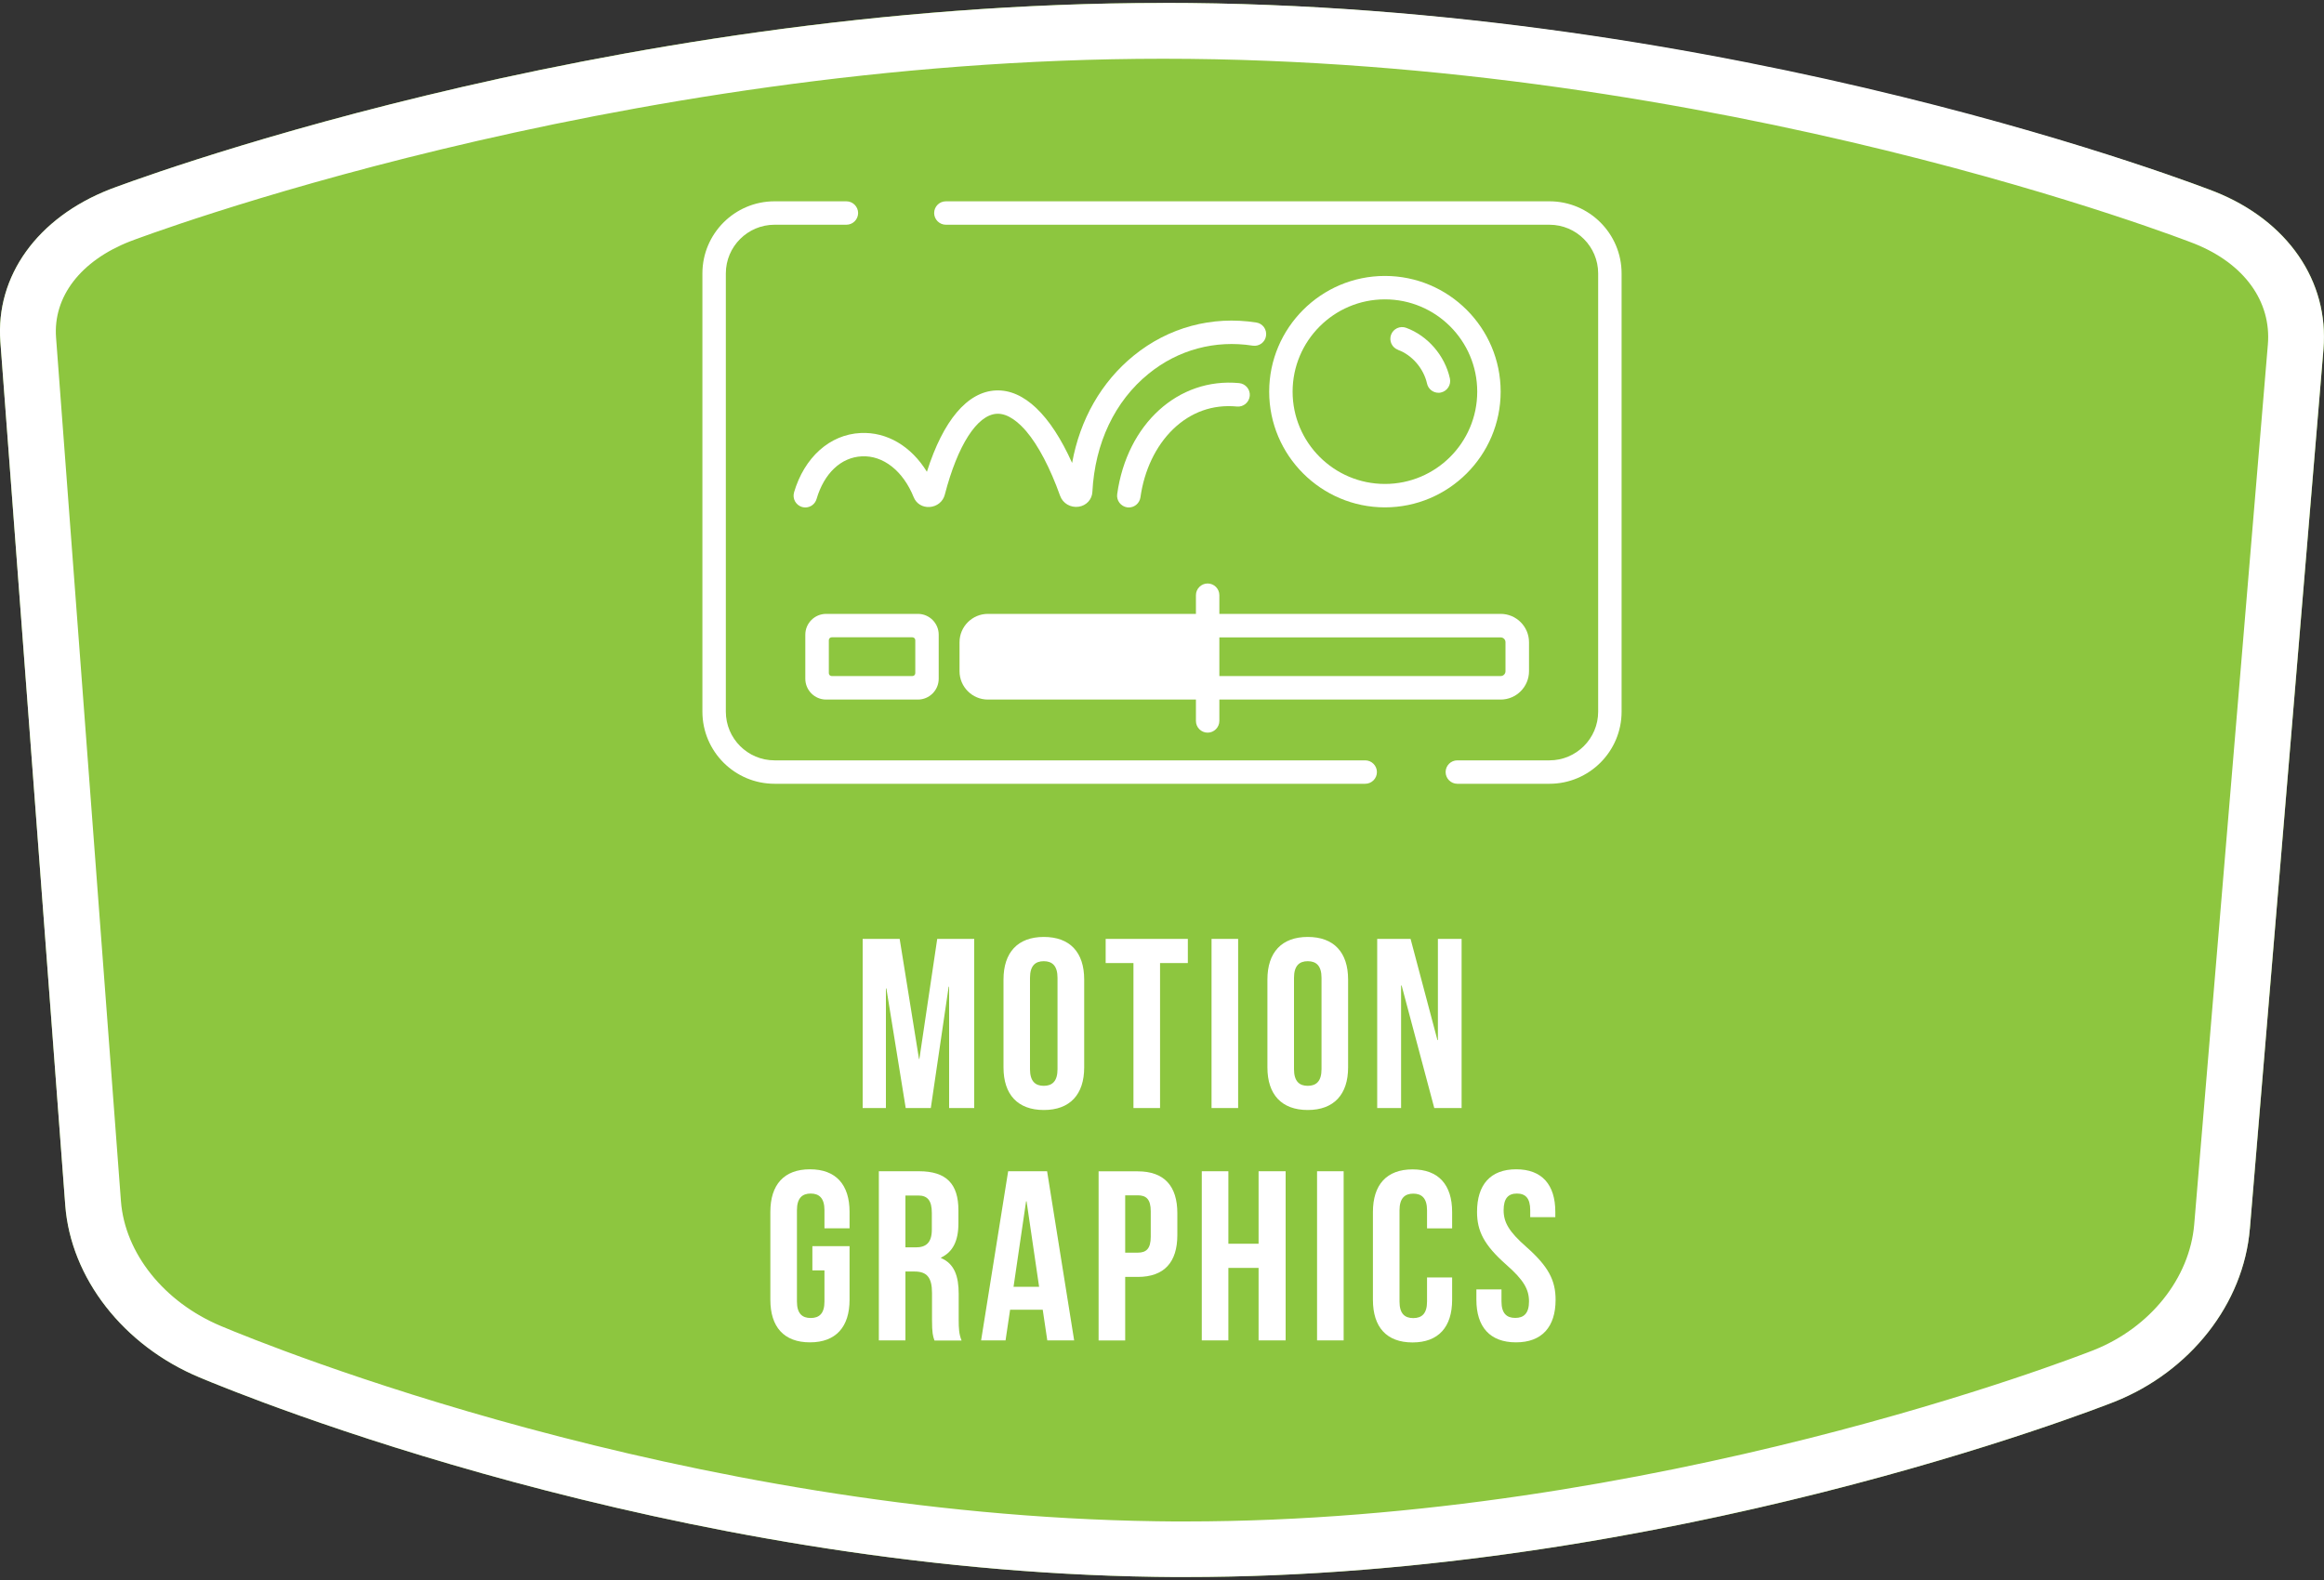 <?xml version="1.0" encoding="UTF-8"?> <svg xmlns="http://www.w3.org/2000/svg" id="Layer_1" data-name="Layer 1" viewBox="0 0 250 170"><rect x="0" y="0" width="250" height="170" fill="#333333" stroke="none"/><defs><style> .cls-1 { fill: #8dc63f; } .cls-2 { fill: #fff; } </style></defs><g><path class="cls-1" d="M242.02,132.22c-.67,8.05-6.4,15.36-14.58,18.61-2.03.8-50.18,19.61-103.11,18.83-52.16-.74-97.83-19.34-102.87-21.46-8.18-3.42-13.85-10.69-14.44-18.53L.04,36.77c-.53-7.07,3.98-13.35,11.78-16.4.52-.2,52.49-20.06,113.3-20.06s112.67,20.12,113.18,20.33c7.8,3.12,12.26,9.61,11.65,16.94l-7.92,94.64Z"></path><path class="cls-2" d="M125.12,6.32c60.03,0,110.45,19.7,110.95,19.9,5.33,2.13,8.29,6.2,7.89,10.87l-7.92,94.64c-.49,5.8-4.73,11.11-10.8,13.53-1.91.75-47.3,18.44-97.7,18.44-1.04,0-2.08,0-3.12-.02-51.01-.73-95.7-18.92-100.64-21-6.12-2.56-10.34-7.83-10.77-13.44L6.03,36.32c-.33-4.4,2.65-8.27,7.96-10.35.51-.2,51.74-19.65,111.14-19.65M125.12.32C64.31.32,12.34,20.17,11.82,20.37,4.02,23.42-.49,29.7.04,36.77l6.98,92.9c.59,7.84,6.25,15.11,14.44,18.53,5.04,2.12,50.72,20.72,102.87,21.46,1.07.02,2.14.02,3.21.02,51.65,0,97.91-18.07,99.9-18.85,8.18-3.25,13.91-10.56,14.58-18.61l7.92-94.64c.61-7.33-3.85-13.82-11.65-16.94-.51-.2-51.72-20.33-113.18-20.33h0Z"></path></g><g><path class="cls-2" d="M98.85,113.94h.05l1.92-12.92h3.98v18.2h-2.7v-13.05h-.05l-1.92,13.05h-2.7l-2.08-12.87h-.05v12.87h-2.5v-18.2h3.98l2.08,12.92Z"></path><path class="cls-2" d="M107.95,105.39c0-2.91,1.53-4.58,4.34-4.58s4.34,1.66,4.34,4.58v9.46c0,2.91-1.53,4.58-4.34,4.58s-4.34-1.66-4.34-4.58v-9.46ZM110.8,115.04c0,1.3.57,1.79,1.48,1.79s1.48-.49,1.48-1.79v-9.83c0-1.3-.57-1.79-1.48-1.79s-1.48.49-1.48,1.79v9.83Z"></path><path class="cls-2" d="M118.94,101.02h8.84v2.6h-2.99v15.6h-2.86v-15.6h-2.99v-2.6Z"></path><path class="cls-2" d="M130.33,101.02h2.86v18.2h-2.86v-18.2Z"></path><path class="cls-2" d="M136.34,105.39c0-2.91,1.53-4.58,4.34-4.58s4.34,1.66,4.34,4.58v9.46c0,2.91-1.53,4.58-4.34,4.58s-4.34-1.66-4.34-4.58v-9.46ZM139.2,115.04c0,1.3.57,1.79,1.48,1.79s1.48-.49,1.48-1.79v-9.83c0-1.3-.57-1.79-1.48-1.79s-1.48.49-1.48,1.79v9.83Z"></path><path class="cls-2" d="M150.77,106.04h-.05v13.18h-2.57v-18.2h3.59l2.89,10.89h.05v-10.89h2.55v18.2h-2.94l-3.51-13.18Z"></path><path class="cls-2" d="M87.39,134.08h4v5.77c0,2.91-1.46,4.58-4.26,4.58s-4.26-1.66-4.26-4.58v-9.46c0-2.91,1.46-4.58,4.26-4.58s4.26,1.66,4.26,4.58v1.77h-2.7v-1.95c0-1.3-.57-1.79-1.48-1.79s-1.48.49-1.48,1.79v9.83c0,1.3.57,1.77,1.48,1.77s1.48-.47,1.48-1.77v-3.35h-1.3v-2.6Z"></path><path class="cls-2" d="M100.52,144.22c-.16-.47-.26-.75-.26-2.24v-2.86c0-1.69-.57-2.31-1.87-2.31h-.99v7.41h-2.86v-18.2h4.32c2.96,0,4.24,1.38,4.24,4.19v1.43c0,1.87-.6,3.07-1.87,3.67v.05c1.43.6,1.9,1.95,1.9,3.85v2.81c0,.88.03,1.53.31,2.21h-2.91ZM97.4,128.62v5.59h1.12c1.07,0,1.72-.47,1.72-1.92v-1.79c0-1.3-.44-1.87-1.46-1.87h-1.38Z"></path><path class="cls-2" d="M115.55,144.22h-2.89l-.49-3.3h-3.51l-.49,3.3h-2.63l2.91-18.2h4.19l2.91,18.2ZM109.02,138.45h2.76l-1.35-9.2h-.05l-1.35,9.2Z"></path><path class="cls-2" d="M126.65,130.52v2.37c0,2.91-1.4,4.5-4.26,4.5h-1.35v6.84h-2.86v-18.2h4.21c2.86,0,4.26,1.59,4.26,4.5ZM121.04,128.62v6.16h1.35c.91,0,1.4-.42,1.4-1.72v-2.73c0-1.3-.49-1.72-1.4-1.72h-1.35Z"></path><path class="cls-2" d="M132.14,144.22h-2.86v-18.2h2.86v7.8h3.25v-7.8h2.91v18.2h-2.91v-7.8h-3.25v7.8Z"></path><path class="cls-2" d="M141.68,126.02h2.86v18.2h-2.86v-18.2Z"></path><path class="cls-2" d="M156.21,137.44v2.42c0,2.91-1.46,4.58-4.26,4.58s-4.26-1.66-4.26-4.58v-9.46c0-2.91,1.46-4.58,4.26-4.58s4.26,1.66,4.26,4.58v1.77h-2.7v-1.95c0-1.3-.57-1.79-1.48-1.79s-1.48.49-1.48,1.79v9.83c0,1.3.57,1.77,1.48,1.77s1.48-.47,1.48-1.77v-2.6h2.7Z"></path><path class="cls-2" d="M163.1,125.81c2.78,0,4.21,1.66,4.21,4.58v.57h-2.7v-.75c0-1.3-.52-1.79-1.43-1.79s-1.43.49-1.43,1.79.57,2.31,2.44,3.95c2.39,2.11,3.15,3.61,3.15,5.69,0,2.91-1.46,4.58-4.26,4.58s-4.26-1.66-4.26-4.58v-1.12h2.7v1.3c0,1.3.57,1.77,1.48,1.77s1.48-.47,1.48-1.77-.57-2.31-2.44-3.95c-2.39-2.11-3.15-3.61-3.15-5.69,0-2.91,1.43-4.58,4.21-4.58Z"></path></g><g><path class="cls-2" d="M161.43,42.14c0-6.87-5.59-12.45-12.45-12.45s-12.45,5.59-12.45,12.45,5.59,12.45,12.45,12.45,12.45-5.59,12.45-12.45ZM139.05,42.14c0-5.47,4.45-9.93,9.93-9.93s9.93,4.45,9.93,9.93-4.45,9.93-9.93,9.93-9.93-4.45-9.93-9.93Z"></path><path class="cls-2" d="M146.86,81.81h-63.54c-2.89,0-5.24-2.35-5.24-5.24V29.42c0-2.89,2.35-5.24,5.24-5.24h7.73c.7,0,1.26-.57,1.26-1.26s-.57-1.26-1.26-1.26h-7.73c-4.28,0-7.76,3.48-7.76,7.76v47.15c0,4.28,3.48,7.76,7.76,7.76h63.54c.7,0,1.26-.57,1.26-1.26s-.57-1.26-1.26-1.26Z"></path><path class="cls-2" d="M166.68,21.66h-64.93c-.7,0-1.26.57-1.26,1.26s.57,1.26,1.26,1.26h64.93c2.89,0,5.24,2.35,5.24,5.24v47.15c0,2.89-2.35,5.24-5.24,5.24h-9.91c-.7,0-1.26.57-1.26,1.26s.57,1.26,1.26,1.26h9.91c4.28,0,7.76-3.48,7.76-7.76V29.42c0-4.28-3.48-7.76-7.76-7.76Z"></path><path class="cls-2" d="M88.87,66.05c-1.23,0-2.24,1-2.24,2.24v4.74c0,1.23,1,2.24,2.24,2.24h9.87c1.23,0,2.24-1,2.24-2.24v-4.74c0-1.23-1-2.24-2.24-2.24h-9.87ZM98.46,72.43c0,.17-.14.31-.31.31h-8.68c-.17,0-.31-.14-.31-.31v-3.55c0-.17.14-.31.31-.31h8.68c.17,0,.31.14.31.31v3.55Z"></path><path class="cls-2" d="M131.17,64.04c0-.7-.57-1.26-1.26-1.26s-1.26.57-1.26,1.26v2.01h-22.38c-1.68,0-3.05,1.37-3.05,3.05v3.12c0,1.68,1.37,3.05,3.05,3.05h22.38v2.3c0,.7.57,1.26,1.26,1.26s1.26-.57,1.26-1.26v-2.3h30.26c1.68,0,3.05-1.37,3.05-3.05v-3.12c0-1.68-1.37-3.05-3.05-3.05h-30.26v-2.01ZM161.43,68.58c.29,0,.52.23.52.52v3.12c0,.29-.23.52-.52.52h-30.26v-4.16h30.26Z"></path><path class="cls-2" d="M85.42,52.98c-.2.67.19,1.37.86,1.57.12.03.24.05.35.05.55,0,1.05-.36,1.21-.91.81-2.76,2.62-4.48,4.86-4.59,2.31-.12,4.45,1.57,5.59,4.4.28.69.95,1.1,1.71,1.05.79-.05,1.44-.58,1.63-1.31,1.39-5.36,3.49-8.62,5.61-8.72,1.23-.06,2.39.99,3.15,1.87,1.3,1.53,2.57,3.94,3.65,6.96.29.81,1.13,1.3,2,1.17.82-.12,1.43-.78,1.47-1.59.27-5.25,2.41-9.77,6.05-12.72,3.17-2.58,7.15-3.65,11.19-3.02.69.11,1.34-.36,1.44-1.05.11-.69-.36-1.34-1.05-1.44-4.76-.74-9.44.52-13.18,3.56-3.48,2.83-5.78,6.86-6.63,11.55-2.33-5.19-5.2-7.94-8.21-7.8-3.06.14-5.66,3.23-7.41,8.75-1.69-2.75-4.3-4.31-7.14-4.17-3.31.16-6.05,2.62-7.16,6.41Z"></path><path class="cls-2" d="M121.43,54.6c.62,0,1.16-.46,1.25-1.09.41-2.92,1.65-5.52,3.5-7.32,1.91-1.85,4.28-2.7,6.88-2.45.69.07,1.31-.44,1.38-1.14.07-.69-.44-1.31-1.14-1.38-6.55-.62-12.07,4.4-13.12,11.94-.1.69.39,1.33,1.08,1.43.06,0,.12.01.18.01Z"></path><path class="cls-2" d="M150.4,37.65c1.5.55,2.75,2,3.11,3.62.13.59.65.99,1.23.99.09,0,.18,0,.27-.03.68-.15,1.11-.83.96-1.51-.54-2.46-2.39-4.6-4.71-5.45-.66-.24-1.38.1-1.62.75-.24.66.1,1.38.75,1.62Z"></path></g></svg> 